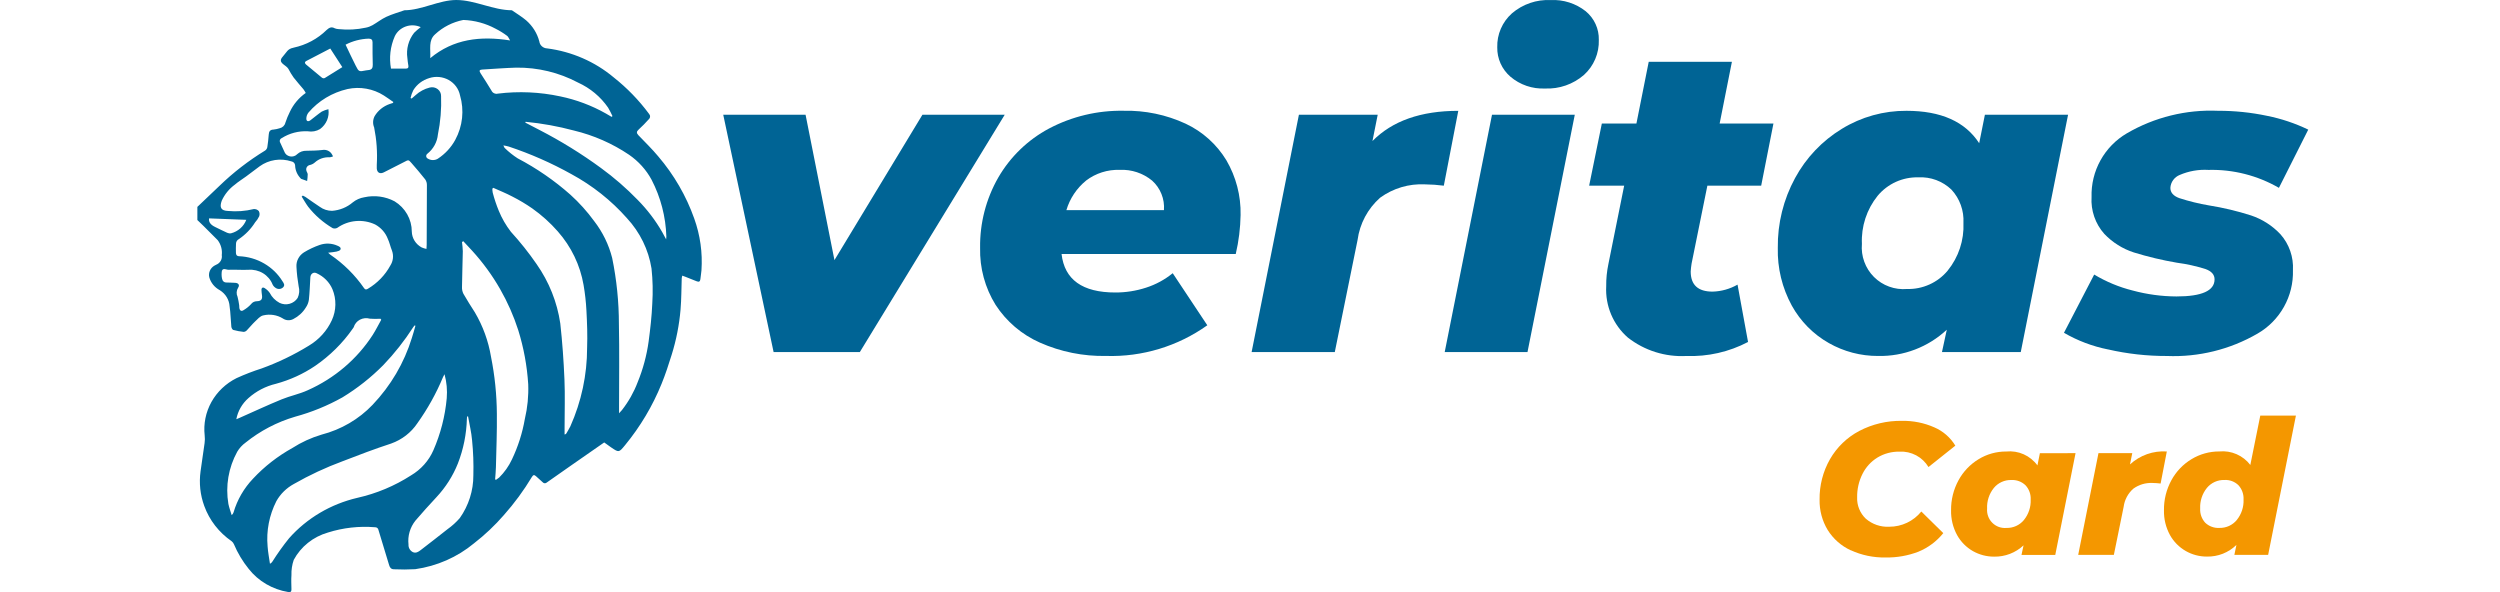 <svg width="114" height="27" viewBox="0 0 114 27" fill="none" xmlns="http://www.w3.org/2000/svg">
<path d="M45.815 5.233L39.209 16.053H35.276L32.98 5.233H36.734L38.051 11.861L42.062 5.233H45.815Z" fill="#006495"/>
<path d="M56.352 11.581H48.407C48.54 12.752 49.358 13.338 50.861 13.338C51.335 13.339 51.806 13.265 52.258 13.118C52.702 12.976 53.115 12.752 53.476 12.458L55.053 14.833C53.709 15.79 52.09 16.281 50.441 16.231C49.401 16.252 48.368 16.044 47.417 15.622C46.593 15.257 45.892 14.66 45.401 13.905C44.916 13.124 44.671 12.219 44.693 11.3C44.677 10.177 44.963 9.07 45.521 8.096C46.069 7.149 46.871 6.374 47.837 5.86C48.885 5.307 50.056 5.029 51.24 5.051C52.215 5.029 53.181 5.231 54.065 5.64C54.835 6.001 55.481 6.581 55.922 7.307C56.364 8.063 56.589 8.927 56.571 9.803C56.561 10.401 56.487 10.997 56.351 11.579L56.352 11.581ZM49.524 8.236C49.096 8.585 48.784 9.054 48.627 9.583H53.076C53.095 9.332 53.057 9.08 52.963 8.847C52.87 8.613 52.724 8.404 52.537 8.236C52.122 7.895 51.596 7.72 51.06 7.746C50.506 7.727 49.963 7.9 49.522 8.236" fill="#006495"/>
<path d="M66.498 5.053L65.838 8.467C65.553 8.43 65.266 8.41 64.979 8.407C64.248 8.37 63.526 8.585 62.933 9.016C62.37 9.514 62.005 10.198 61.905 10.943L60.867 16.053H57.074L59.23 5.233H62.823L62.584 6.431C63.489 5.513 64.793 5.054 66.496 5.054" fill="#006495"/>
<path d="M68.035 5.233H71.81L69.654 16.053H65.879L68.035 5.233ZM68.873 3.495C68.682 3.329 68.528 3.124 68.425 2.893C68.322 2.662 68.27 2.41 68.275 2.157C68.267 1.866 68.322 1.577 68.438 1.31C68.553 1.042 68.726 0.804 68.943 0.61C69.433 0.189 70.066 -0.028 70.711 0.003C71.287 -0.026 71.855 0.155 72.308 0.512C72.5 0.67 72.654 0.87 72.758 1.097C72.862 1.323 72.913 1.571 72.906 1.82C72.916 2.119 72.86 2.417 72.743 2.693C72.626 2.969 72.45 3.216 72.228 3.417C71.737 3.843 71.101 4.065 70.451 4.036C69.876 4.062 69.311 3.869 68.873 3.495Z" fill="#006495"/>
<path d="M77.136 12.021C77.117 12.14 77.103 12.259 77.096 12.38C77.096 12.992 77.429 13.298 78.094 13.298C78.494 13.287 78.885 13.177 79.232 12.979L79.711 15.594C78.845 16.049 77.874 16.269 76.897 16.233C75.936 16.284 74.99 15.986 74.231 15.394C73.9 15.105 73.639 14.745 73.468 14.34C73.297 13.935 73.22 13.497 73.243 13.058C73.239 12.716 73.272 12.375 73.343 12.04L74.062 8.467H72.465L73.044 5.632H74.621L75.182 2.818H78.975L78.416 5.633H80.869L80.31 8.467H77.856L77.136 12.021Z" fill="#006495"/>
<path d="M94.304 5.233L92.147 16.053H88.554L88.774 15.035C87.925 15.827 86.8 16.257 85.639 16.232C84.852 16.235 84.078 16.032 83.394 15.643C82.685 15.241 82.101 14.65 81.707 13.937C81.266 13.13 81.045 12.221 81.068 11.302C81.053 10.19 81.325 9.094 81.856 8.118C82.357 7.193 83.094 6.418 83.993 5.872C84.879 5.33 85.898 5.046 86.937 5.053C88.507 5.053 89.612 5.546 90.251 6.531L90.511 5.233H94.304ZM88.814 12.34C89.312 11.727 89.568 10.953 89.533 10.164C89.548 9.887 89.507 9.611 89.413 9.35C89.319 9.089 89.174 8.85 88.986 8.647C88.786 8.455 88.549 8.307 88.29 8.21C88.031 8.114 87.754 8.072 87.478 8.087C87.126 8.078 86.775 8.148 86.454 8.293C86.132 8.439 85.848 8.655 85.622 8.926C85.122 9.545 84.867 10.326 84.903 11.122C84.879 11.398 84.916 11.676 85.011 11.936C85.106 12.197 85.256 12.433 85.452 12.629C85.648 12.825 85.885 12.976 86.145 13.07C86.406 13.165 86.684 13.202 86.96 13.178C87.312 13.188 87.663 13.117 87.984 12.972C88.306 12.827 88.59 12.611 88.816 12.339" fill="#006495"/>
<path d="M96.124 15.934C95.418 15.793 94.74 15.537 94.117 15.175L95.495 12.52C96.041 12.848 96.633 13.094 97.251 13.248C97.902 13.424 98.573 13.515 99.247 13.518C100.405 13.518 100.984 13.258 100.984 12.739C100.984 12.526 100.848 12.37 100.575 12.27C100.149 12.135 99.711 12.038 99.268 11.98C98.603 11.866 97.946 11.71 97.301 11.511C96.788 11.345 96.325 11.053 95.954 10.662C95.751 10.434 95.596 10.169 95.497 9.881C95.398 9.593 95.356 9.289 95.375 8.985C95.358 8.401 95.498 7.824 95.781 7.313C96.064 6.802 96.478 6.376 96.982 6.081C98.242 5.346 99.687 4.989 101.144 5.052C101.895 5.05 102.644 5.127 103.379 5.282C104.029 5.412 104.66 5.623 105.256 5.911L103.919 8.566C102.943 8.002 101.831 7.719 100.705 7.748C100.257 7.721 99.809 7.8 99.397 7.977C99.277 8.024 99.173 8.105 99.097 8.209C99.021 8.313 98.976 8.437 98.969 8.566C98.969 8.779 99.105 8.936 99.378 9.035C99.818 9.178 100.269 9.288 100.725 9.366C101.378 9.47 102.022 9.624 102.651 9.825C103.161 9.996 103.621 10.291 103.989 10.683C104.387 11.133 104.591 11.721 104.558 12.32C104.575 12.904 104.434 13.481 104.149 13.99C103.864 14.5 103.447 14.923 102.941 15.214C101.688 15.939 100.255 16.292 98.809 16.233C97.906 16.236 97.005 16.135 96.124 15.933" fill="#006495"/>
<path d="M84.394 25.094C83.96 24.894 83.594 24.571 83.341 24.165C83.091 23.75 82.964 23.272 82.973 22.787C82.963 22.139 83.127 21.501 83.448 20.938C83.762 20.393 84.223 19.947 84.779 19.653C85.381 19.338 86.052 19.179 86.731 19.191C87.238 19.182 87.74 19.282 88.204 19.487C88.603 19.658 88.938 19.95 89.163 20.322L87.939 21.297C87.803 21.072 87.609 20.887 87.377 20.763C87.144 20.64 86.883 20.581 86.62 20.595C86.265 20.588 85.914 20.681 85.61 20.865C85.318 21.045 85.083 21.303 84.93 21.609C84.764 21.94 84.68 22.305 84.686 22.675C84.678 22.857 84.709 23.037 84.777 23.206C84.845 23.374 84.948 23.526 85.079 23.651C85.375 23.908 85.759 24.04 86.15 24.019C86.43 24.02 86.707 23.958 86.96 23.838C87.213 23.718 87.436 23.543 87.612 23.325L88.614 24.31C88.313 24.685 87.921 24.977 87.476 25.159C87 25.341 86.495 25.43 85.986 25.421C85.437 25.432 84.892 25.319 84.394 25.09" fill="#F49700"/>
<path d="M94.645 20.664L93.72 25.304H92.18L92.274 24.868C91.91 25.208 91.428 25.393 90.93 25.383C90.592 25.384 90.26 25.297 89.966 25.131C89.663 24.958 89.412 24.705 89.243 24.399C89.054 24.053 88.96 23.663 88.969 23.269C88.963 22.792 89.079 22.322 89.307 21.903C89.522 21.506 89.838 21.174 90.223 20.94C90.603 20.707 91.04 20.586 91.486 20.589C91.757 20.561 92.032 20.605 92.281 20.716C92.53 20.828 92.746 21.002 92.907 21.223L93.019 20.666L94.645 20.664ZM92.291 23.712C92.504 23.449 92.614 23.117 92.599 22.779C92.605 22.66 92.588 22.541 92.547 22.43C92.507 22.318 92.444 22.215 92.363 22.128C92.278 22.046 92.176 21.982 92.065 21.941C91.954 21.9 91.835 21.882 91.717 21.888C91.565 21.884 91.415 21.914 91.277 21.977C91.139 22.039 91.017 22.132 90.921 22.248C90.706 22.514 90.596 22.85 90.612 23.192C90.602 23.31 90.618 23.429 90.659 23.541C90.699 23.653 90.764 23.754 90.848 23.838C90.932 23.922 91.033 23.987 91.145 24.028C91.257 24.068 91.376 24.084 91.494 24.074C91.646 24.078 91.796 24.048 91.934 23.985C92.072 23.923 92.194 23.83 92.29 23.714" fill="#F49700"/>
<path d="M98.807 20.586L98.524 22.049C98.401 22.033 98.279 22.025 98.156 22.023C97.842 22.008 97.532 22.1 97.278 22.285C97.037 22.498 96.88 22.791 96.838 23.111L96.392 25.302H94.766L95.69 20.664H97.231L97.128 21.177C97.353 20.97 97.618 20.811 97.906 20.709C98.195 20.608 98.501 20.566 98.806 20.587" fill="#F49700"/>
<path d="M104.694 18.951L103.427 25.303H101.887L101.981 24.849C101.803 25.022 101.593 25.158 101.362 25.25C101.131 25.341 100.885 25.385 100.637 25.38C100.299 25.382 99.967 25.295 99.674 25.128C99.37 24.955 99.119 24.702 98.95 24.396C98.761 24.05 98.667 23.66 98.677 23.266C98.67 22.789 98.787 22.319 99.015 21.9C99.23 21.503 99.548 21.17 99.935 20.937C100.317 20.705 100.755 20.584 101.202 20.586C101.47 20.56 101.741 20.603 101.988 20.711C102.236 20.819 102.451 20.988 102.615 21.202L103.069 18.951L104.694 18.951ZM101.997 23.711C102.211 23.448 102.321 23.116 102.306 22.777C102.312 22.659 102.295 22.541 102.255 22.429C102.215 22.317 102.154 22.215 102.074 22.127C101.99 22.044 101.889 21.981 101.779 21.939C101.668 21.898 101.55 21.88 101.432 21.887C101.281 21.883 101.131 21.913 100.993 21.975C100.855 22.038 100.733 22.13 100.636 22.247C100.421 22.513 100.312 22.849 100.328 23.19C100.321 23.308 100.339 23.426 100.378 23.537C100.418 23.648 100.479 23.75 100.559 23.837C100.644 23.918 100.745 23.981 100.856 24.021C100.966 24.062 101.084 24.08 101.201 24.073C101.353 24.077 101.503 24.047 101.641 23.985C101.779 23.922 101.901 23.829 101.997 23.713" fill="#F49700"/>
<path d="M23.345 0.47C23.564 0.622 23.795 0.76 23.995 0.93C24.289 1.187 24.498 1.522 24.594 1.894C24.605 1.978 24.647 2.056 24.712 2.113C24.778 2.171 24.862 2.204 24.95 2.207C26.075 2.352 27.13 2.812 27.986 3.53C28.595 4.012 29.136 4.57 29.593 5.188C29.626 5.222 29.644 5.267 29.643 5.314C29.642 5.36 29.622 5.404 29.587 5.436C29.44 5.601 29.285 5.758 29.122 5.908C29.016 6.004 29.023 6.071 29.111 6.166C29.416 6.485 29.735 6.793 30.015 7.13C30.735 7.972 31.291 8.933 31.657 9.965C31.929 10.722 32.041 11.524 31.987 12.324C31.976 12.461 31.951 12.597 31.937 12.734C31.924 12.843 31.869 12.867 31.768 12.826C31.6 12.757 31.43 12.691 31.261 12.624C31.215 12.607 31.169 12.59 31.111 12.569C31.1 12.605 31.091 12.643 31.087 12.681C31.07 13.159 31.074 13.639 31.033 14.116C30.974 14.814 30.838 15.504 30.629 16.175C30.489 16.622 30.345 17.07 30.167 17.504C29.759 18.51 29.199 19.453 28.503 20.299C28.22 20.643 28.221 20.643 27.854 20.392C27.754 20.324 27.658 20.252 27.552 20.175C27.052 20.523 26.555 20.867 26.061 21.212C25.684 21.474 25.309 21.738 24.934 22.002C24.921 22.014 24.906 22.023 24.89 22.029C24.873 22.035 24.855 22.038 24.837 22.037C24.82 22.035 24.802 22.031 24.787 22.023C24.771 22.015 24.757 22.004 24.746 21.99C24.646 21.899 24.546 21.81 24.447 21.72C24.366 21.646 24.317 21.642 24.252 21.752C23.883 22.367 23.456 22.948 22.977 23.487C22.567 23.96 22.109 24.392 21.611 24.778C20.852 25.407 19.924 25.815 18.934 25.955C18.613 25.973 18.291 25.975 17.97 25.959C17.83 25.959 17.777 25.88 17.743 25.766C17.582 25.232 17.415 24.699 17.257 24.164C17.252 24.128 17.232 24.096 17.202 24.073C17.173 24.05 17.135 24.039 17.097 24.042C16.374 23.983 15.645 24.065 14.955 24.283C14.621 24.379 14.311 24.538 14.043 24.753C13.775 24.967 13.555 25.232 13.395 25.53C13.318 25.754 13.282 25.988 13.29 26.224C13.274 26.44 13.287 26.658 13.29 26.876C13.29 26.98 13.255 27.012 13.14 26.996C12.423 26.877 11.78 26.5 11.341 25.941C11.065 25.599 10.838 25.221 10.668 24.818C10.646 24.765 10.609 24.717 10.563 24.68C9.984 24.281 9.548 23.719 9.314 23.071C9.129 22.566 9.072 22.027 9.145 21.496C9.201 21.066 9.272 20.638 9.329 20.208C9.346 20.091 9.347 19.971 9.333 19.854C9.274 19.328 9.382 18.797 9.641 18.331C9.901 17.865 10.301 17.485 10.788 17.242C11.162 17.072 11.545 16.924 11.937 16.799C12.687 16.526 13.405 16.18 14.08 15.765C14.544 15.489 14.911 15.084 15.132 14.602C15.234 14.38 15.289 14.141 15.293 13.899C15.298 13.656 15.253 13.415 15.16 13.19C15.022 12.866 14.762 12.605 14.433 12.457C14.296 12.39 14.162 12.486 14.152 12.643C14.132 12.988 14.121 13.333 14.084 13.677C14.065 13.802 14.017 13.921 13.944 14.026C13.808 14.248 13.61 14.429 13.374 14.549C13.3 14.589 13.215 14.607 13.131 14.602C13.046 14.597 12.965 14.569 12.896 14.521C12.764 14.44 12.617 14.386 12.463 14.363C12.309 14.339 12.152 14.346 12.001 14.383C11.86 14.412 11.739 14.559 11.624 14.667C11.494 14.79 11.382 14.934 11.256 15.062C11.22 15.103 11.169 15.129 11.114 15.134C10.952 15.118 10.793 15.088 10.636 15.045C10.595 15.033 10.554 14.949 10.549 14.898C10.518 14.589 10.516 14.277 10.47 13.971C10.461 13.823 10.416 13.679 10.339 13.551C10.262 13.423 10.154 13.315 10.025 13.234C9.908 13.172 9.805 13.088 9.722 12.987C9.639 12.885 9.578 12.769 9.543 12.645C9.519 12.544 9.529 12.438 9.571 12.343C9.613 12.248 9.685 12.168 9.777 12.114C9.804 12.1 9.83 12.085 9.857 12.072C9.945 12.037 10.018 11.975 10.064 11.895C10.111 11.815 10.128 11.722 10.113 11.632C10.142 11.391 10.076 11.149 9.928 10.952C9.711 10.737 9.497 10.519 9.279 10.303C9.187 10.212 9.093 10.123 9 10.034V9.434L10.002 8.48C10.633 7.868 11.333 7.327 12.089 6.865C12.141 6.829 12.177 6.775 12.189 6.714C12.22 6.525 12.239 6.333 12.254 6.141C12.264 6.001 12.307 5.913 12.474 5.908C12.57 5.898 12.665 5.877 12.756 5.847C12.818 5.833 12.875 5.803 12.92 5.76C12.965 5.717 12.997 5.662 13.011 5.602C13.068 5.428 13.137 5.259 13.22 5.095C13.38 4.754 13.629 4.459 13.942 4.239C13.91 4.179 13.874 4.122 13.834 4.067C13.688 3.89 13.531 3.72 13.391 3.537C13.301 3.41 13.22 3.276 13.149 3.139C13.043 2.951 12.631 2.874 12.891 2.585C13.076 2.38 13.108 2.23 13.374 2.178C13.379 2.178 13.384 2.174 13.389 2.173C13.96 2.051 14.482 1.772 14.892 1.369C15.008 1.263 15.113 1.204 15.268 1.292C15.325 1.314 15.385 1.326 15.446 1.328C15.857 1.372 16.274 1.35 16.677 1.262C16.786 1.242 16.891 1.203 16.986 1.149C17.2 1.027 17.394 0.87 17.617 0.767C17.881 0.645 18.166 0.565 18.442 0.468C19.222 0.468 20.025 0 20.805 0C21.66 0 22.491 0.468 23.347 0.468L23.345 0.47ZM13.752 8.97L13.808 8.918C13.849 8.936 13.889 8.957 13.927 8.98C14.147 9.131 14.363 9.289 14.587 9.434C14.747 9.551 14.942 9.614 15.142 9.614C15.491 9.588 15.822 9.454 16.084 9.23C16.236 9.107 16.419 9.026 16.615 8.995C17.082 8.891 17.573 8.957 17.993 9.18C18.234 9.327 18.432 9.531 18.569 9.773C18.706 10.014 18.778 10.285 18.778 10.56C18.781 10.708 18.824 10.852 18.903 10.979C18.982 11.106 19.094 11.211 19.227 11.283C19.298 11.314 19.372 11.336 19.447 11.351C19.451 11.268 19.456 11.214 19.457 11.158C19.462 10.254 19.468 9.349 19.467 8.444C19.47 8.352 19.443 8.261 19.391 8.183C19.191 7.927 18.977 7.681 18.764 7.435C18.626 7.276 18.626 7.283 18.43 7.387C18.122 7.547 17.811 7.706 17.499 7.861C17.324 7.947 17.194 7.871 17.181 7.683C17.178 7.628 17.178 7.574 17.181 7.519C17.215 6.947 17.174 6.373 17.061 5.81C17.026 5.728 17.011 5.639 17.014 5.551C17.018 5.462 17.042 5.376 17.083 5.296C17.237 5.039 17.48 4.842 17.771 4.742L17.921 4.694L17.934 4.649C17.79 4.553 17.651 4.446 17.504 4.355C17.262 4.201 16.991 4.095 16.707 4.045C16.422 3.994 16.13 3.999 15.847 4.06C15.147 4.221 14.52 4.599 14.064 5.136C14.004 5.214 13.97 5.308 13.969 5.405C13.964 5.531 14.054 5.562 14.158 5.482C14.331 5.351 14.495 5.209 14.675 5.087C14.77 5.04 14.87 5.003 14.975 4.979C15.001 5.149 14.98 5.323 14.913 5.483C14.846 5.642 14.736 5.781 14.594 5.885C14.428 5.985 14.23 6.021 14.038 5.987C13.617 5.965 13.2 6.074 12.848 6.298C12.828 6.306 12.81 6.318 12.796 6.333C12.781 6.349 12.77 6.367 12.764 6.387C12.757 6.406 12.755 6.427 12.758 6.448C12.76 6.469 12.767 6.488 12.779 6.506C12.84 6.636 12.896 6.769 12.959 6.898C12.977 6.956 13.011 7.008 13.056 7.049C13.102 7.089 13.159 7.118 13.22 7.131C13.281 7.144 13.344 7.141 13.404 7.122C13.463 7.104 13.517 7.07 13.558 7.025C13.614 6.975 13.68 6.935 13.752 6.909C13.823 6.884 13.9 6.872 13.976 6.875C14.216 6.869 14.457 6.869 14.694 6.84C14.772 6.825 14.852 6.832 14.926 6.859C15 6.887 15.064 6.934 15.11 6.996C15.139 7.039 15.165 7.084 15.186 7.131C15.139 7.151 15.088 7.166 15.037 7.173C14.912 7.165 14.787 7.182 14.67 7.222C14.553 7.263 14.445 7.327 14.355 7.41C14.295 7.463 14.223 7.501 14.145 7.521C14.115 7.525 14.087 7.535 14.062 7.55C14.037 7.565 14.015 7.585 13.999 7.609C13.982 7.632 13.971 7.659 13.966 7.687C13.961 7.715 13.962 7.744 13.969 7.772C13.979 7.833 14.03 7.889 14.032 7.948C14.03 8.05 14.021 8.152 14.005 8.253L13.726 8.153C13.722 8.153 13.72 8.144 13.717 8.141C13.556 7.979 13.463 7.765 13.457 7.541C13.455 7.497 13.437 7.455 13.407 7.422C13.376 7.389 13.335 7.367 13.29 7.36C13.048 7.281 12.789 7.259 12.537 7.298C12.284 7.337 12.045 7.435 11.841 7.583C11.63 7.738 11.423 7.898 11.213 8.053C11.047 8.176 10.868 8.282 10.713 8.417C10.45 8.608 10.243 8.862 10.111 9.153C10.002 9.458 10.073 9.609 10.401 9.62C10.792 9.657 11.187 9.628 11.568 9.534C11.611 9.53 11.655 9.536 11.696 9.551C11.736 9.567 11.772 9.592 11.801 9.624C11.821 9.661 11.833 9.702 11.836 9.744C11.839 9.786 11.832 9.828 11.817 9.867C11.77 9.966 11.709 10.057 11.634 10.138C11.446 10.438 11.196 10.697 10.899 10.899C10.858 10.919 10.824 10.949 10.799 10.986C10.775 11.023 10.762 11.066 10.762 11.11C10.755 11.247 10.754 11.385 10.758 11.522C10.761 11.609 10.782 11.677 10.905 11.684C11.307 11.7 11.699 11.814 12.044 12.014C12.39 12.214 12.678 12.494 12.883 12.829C12.937 12.91 13.005 13.001 12.913 13.098C12.872 13.14 12.818 13.167 12.758 13.175C12.699 13.183 12.639 13.17 12.588 13.14C12.519 13.101 12.463 13.043 12.429 12.972C12.346 12.761 12.193 12.581 11.995 12.46C11.797 12.34 11.563 12.284 11.33 12.302C11.03 12.317 10.727 12.289 10.426 12.302C10.323 12.307 10.172 12.2 10.118 12.351C10.099 12.463 10.1 12.577 10.121 12.688C10.124 12.703 10.128 12.717 10.133 12.731C10.14 12.775 10.164 12.816 10.2 12.844C10.236 12.872 10.282 12.885 10.329 12.882C10.456 12.882 10.583 12.893 10.711 12.896C10.871 12.899 10.944 12.996 10.856 13.124C10.818 13.185 10.796 13.254 10.792 13.325C10.788 13.396 10.801 13.467 10.832 13.532C10.864 13.659 10.889 13.788 10.907 13.918C10.914 13.961 10.907 14.007 10.914 14.051C10.932 14.154 10.998 14.211 11.095 14.15C11.226 14.075 11.344 13.981 11.445 13.872C11.475 13.83 11.514 13.796 11.561 13.772C11.607 13.749 11.659 13.736 11.711 13.736C11.911 13.73 11.973 13.649 11.946 13.46C11.934 13.382 11.926 13.303 11.923 13.225C11.92 13.12 11.986 13.082 12.07 13.139C12.162 13.196 12.241 13.271 12.302 13.359C12.399 13.55 12.555 13.708 12.748 13.811C12.889 13.88 13.053 13.895 13.206 13.853C13.358 13.811 13.489 13.716 13.573 13.585C13.651 13.418 13.667 13.23 13.618 13.052C13.567 12.761 13.534 12.468 13.519 12.174C13.509 12.044 13.535 11.914 13.595 11.798C13.654 11.681 13.745 11.582 13.857 11.51C14.084 11.371 14.327 11.257 14.58 11.169C14.842 11.078 15.132 11.09 15.385 11.203C15.466 11.237 15.564 11.281 15.525 11.38C15.506 11.428 15.409 11.457 15.342 11.473C15.228 11.498 15.11 11.505 14.963 11.524C15.017 11.572 15.036 11.595 15.06 11.612C15.667 12.025 16.189 12.542 16.6 13.138C16.656 13.222 16.712 13.207 16.778 13.166C17.21 12.909 17.563 12.544 17.798 12.11C17.863 12.009 17.904 11.895 17.917 11.777C17.93 11.659 17.915 11.54 17.874 11.428C17.801 11.25 17.763 11.057 17.681 10.884C17.575 10.609 17.371 10.379 17.105 10.235C16.831 10.107 16.525 10.054 16.221 10.081C15.918 10.108 15.627 10.215 15.382 10.389C15.35 10.407 15.313 10.417 15.277 10.42C15.239 10.422 15.202 10.416 15.168 10.403C14.736 10.147 14.357 9.816 14.051 9.426C13.944 9.281 13.857 9.122 13.76 8.97H13.752ZM20.268 17.067C20.246 17.11 20.221 17.151 20.202 17.195C19.894 17.937 19.501 18.643 19.031 19.301C18.747 19.725 18.329 20.05 17.837 20.225C17.091 20.469 16.356 20.748 15.624 21.032C14.853 21.317 14.107 21.665 13.397 22.071C13.062 22.254 12.787 22.524 12.603 22.851C12.277 23.492 12.138 24.207 12.203 24.919C12.22 25.183 12.274 25.445 12.31 25.708C12.356 25.687 12.393 25.653 12.419 25.612C12.652 25.242 12.906 24.886 13.181 24.545C13.993 23.629 15.084 22.984 16.297 22.701C17.168 22.505 17.995 22.159 18.739 21.68C19.196 21.41 19.554 21.009 19.762 20.533C20.092 19.778 20.297 18.977 20.371 18.161C20.402 17.794 20.369 17.425 20.271 17.069L20.268 17.067ZM22.953 6.629C22.985 6.69 22.994 6.733 23.021 6.755C23.199 6.928 23.395 7.084 23.605 7.22C24.474 7.676 25.282 8.233 26.011 8.879C26.413 9.243 26.776 9.646 27.093 10.081C27.481 10.583 27.761 11.155 27.915 11.764C28.119 12.757 28.222 13.767 28.222 14.779C28.248 16.024 28.229 17.27 28.229 18.516V18.846C28.294 18.775 28.329 18.738 28.363 18.697C28.664 18.311 28.905 17.884 29.077 17.43C29.321 16.834 29.489 16.211 29.577 15.575C29.654 14.997 29.72 14.419 29.744 13.84C29.778 13.307 29.766 12.773 29.709 12.242C29.573 11.388 29.183 10.591 28.587 9.947C27.872 9.14 27.016 8.461 26.057 7.941C25.148 7.434 24.192 7.013 23.199 6.683C23.117 6.66 23.034 6.643 22.95 6.63L22.953 6.629ZM22.494 8.564L22.451 8.604C22.451 8.666 22.457 8.729 22.469 8.79C22.543 9.071 22.635 9.347 22.746 9.616C22.885 9.955 23.07 10.275 23.295 10.567C23.72 11.033 24.112 11.525 24.468 12.042C25.037 12.853 25.407 13.779 25.549 14.749C25.643 15.598 25.703 16.451 25.739 17.304C25.77 18.027 25.745 18.756 25.745 19.482V19.814C25.796 19.802 25.814 19.787 25.825 19.766C25.887 19.658 25.953 19.552 26.008 19.441C26.512 18.31 26.772 17.092 26.772 15.862C26.793 15.294 26.772 14.725 26.741 14.158C26.721 13.768 26.677 13.381 26.611 12.996C26.456 12.093 26.049 11.247 25.433 10.55C25.09 10.159 24.7 9.808 24.272 9.505C23.983 9.304 23.679 9.123 23.364 8.963C23.08 8.813 22.779 8.693 22.486 8.561L22.494 8.564ZM22.577 21.86L22.618 21.88C22.668 21.849 22.715 21.815 22.76 21.778C23.003 21.537 23.201 21.258 23.344 20.951C23.624 20.365 23.821 19.745 23.932 19.108C24.055 18.588 24.107 18.056 24.087 17.524C24.034 16.687 23.882 15.858 23.632 15.055C23.423 14.405 23.146 13.777 22.805 13.182C22.447 12.555 22.019 11.969 21.529 11.432C21.396 11.287 21.26 11.143 21.125 10.998L21.067 11.037C21.086 11.176 21.099 11.316 21.104 11.457C21.095 12.001 21.073 12.543 21.067 13.087C21.062 13.193 21.084 13.299 21.131 13.395C21.295 13.684 21.475 13.964 21.654 14.244C22.023 14.871 22.272 15.557 22.39 16.269C22.562 17.126 22.651 17.998 22.657 18.871C22.666 19.681 22.633 20.492 22.614 21.302C22.61 21.488 22.59 21.673 22.577 21.859L22.577 21.86ZM18.946 14.853L18.902 14.841C18.881 14.868 18.859 14.895 18.841 14.922C18.445 15.538 17.989 16.116 17.479 16.648C16.923 17.21 16.297 17.705 15.616 18.12C14.937 18.5 14.212 18.797 13.456 19.002C12.63 19.246 11.863 19.647 11.199 20.182C11.044 20.294 10.915 20.436 10.818 20.598C10.417 21.328 10.276 22.163 10.414 22.978C10.449 23.151 10.514 23.319 10.564 23.489C10.607 23.456 10.638 23.41 10.652 23.358C10.82 22.787 11.124 22.262 11.541 21.825C12.057 21.272 12.661 20.802 13.33 20.43C13.742 20.166 14.191 19.96 14.664 19.819C15.557 19.588 16.363 19.117 16.988 18.462C17.818 17.591 18.43 16.549 18.779 15.415C18.842 15.23 18.89 15.04 18.945 14.852L18.946 14.853ZM23.971 5.55L23.952 5.59C24.169 5.702 24.386 5.812 24.601 5.927C25.582 6.433 26.52 7.013 27.406 7.662C28.005 8.099 28.564 8.585 29.077 9.114C29.514 9.556 29.89 10.05 30.197 10.584C30.251 10.681 30.303 10.777 30.376 10.915C30.382 10.841 30.387 10.813 30.386 10.785C30.358 9.885 30.129 9.001 29.712 8.196C29.468 7.744 29.116 7.355 28.687 7.058C27.926 6.544 27.072 6.169 26.17 5.952C25.451 5.759 24.715 5.626 23.972 5.554L23.971 5.55ZM21.343 18.99H21.298C21.295 19.027 21.291 19.064 21.29 19.101C21.271 19.796 21.133 20.484 20.879 21.136C20.653 21.702 20.321 22.224 19.899 22.675C19.574 23.021 19.259 23.375 18.948 23.735C18.698 24.046 18.583 24.439 18.628 24.83C18.623 24.9 18.639 24.97 18.674 25.031C18.708 25.092 18.761 25.143 18.824 25.176C18.963 25.239 19.078 25.166 19.186 25.082C19.595 24.764 20.007 24.451 20.412 24.127C20.616 23.982 20.802 23.813 20.966 23.625C21.372 23.05 21.588 22.37 21.585 21.674C21.6 21.141 21.58 20.608 21.527 20.078C21.497 19.713 21.407 19.355 21.344 18.99L21.343 18.99ZM10.774 19.118C10.843 19.09 10.884 19.074 10.924 19.055C11.562 18.773 12.195 18.477 12.84 18.212C13.227 18.052 13.651 17.971 14.03 17.796C15.254 17.252 16.285 16.374 16.997 15.271C17.139 15.048 17.256 14.811 17.385 14.58L17.349 14.535C17.188 14.545 17.027 14.544 16.866 14.532C16.791 14.51 16.712 14.503 16.634 14.511C16.557 14.518 16.481 14.541 16.412 14.578C16.344 14.614 16.283 14.663 16.235 14.722C16.186 14.782 16.15 14.85 16.129 14.922C16.118 14.945 16.104 14.965 16.087 14.984C15.626 15.647 15.043 16.223 14.368 16.686C13.825 17.053 13.221 17.328 12.582 17.501C12.115 17.612 11.684 17.836 11.33 18.152C11.04 18.406 10.845 18.746 10.776 19.118H10.774ZM27.889 5.329L27.929 5.294C27.869 5.162 27.802 5.034 27.729 4.908C27.388 4.413 26.913 4.017 26.355 3.764C25.493 3.307 24.524 3.072 23.54 3.084C23.021 3.1 22.502 3.14 21.984 3.172C21.859 3.18 21.841 3.225 21.913 3.339C22.079 3.604 22.256 3.864 22.413 4.134C22.437 4.186 22.479 4.229 22.533 4.253C22.587 4.278 22.648 4.284 22.705 4.269C23.653 4.152 24.614 4.195 25.547 4.395C26.28 4.547 26.983 4.811 27.63 5.177C27.716 5.226 27.802 5.279 27.889 5.329ZM18.721 4.47L18.771 4.494C18.831 4.442 18.89 4.39 18.95 4.339C19.132 4.172 19.355 4.052 19.599 3.991C19.66 3.976 19.725 3.974 19.787 3.986C19.849 3.999 19.907 4.025 19.957 4.063C20.007 4.1 20.047 4.149 20.074 4.204C20.101 4.26 20.115 4.32 20.113 4.382C20.135 4.969 20.086 5.558 19.968 6.135C19.952 6.304 19.901 6.469 19.818 6.62C19.735 6.771 19.622 6.904 19.486 7.013C19.468 7.026 19.454 7.044 19.445 7.065C19.436 7.085 19.433 7.108 19.435 7.13C19.438 7.152 19.446 7.173 19.459 7.191C19.473 7.209 19.49 7.224 19.511 7.234C19.578 7.275 19.655 7.298 19.735 7.299C19.814 7.3 19.893 7.28 19.961 7.24C20.297 7.02 20.572 6.724 20.76 6.377C21.098 5.753 21.176 5.027 20.977 4.349C20.948 4.204 20.887 4.066 20.798 3.945C20.709 3.824 20.595 3.723 20.462 3.648C20.33 3.574 20.182 3.527 20.03 3.512C19.877 3.497 19.723 3.513 19.577 3.56C19.271 3.65 19.012 3.846 18.848 4.111C18.79 4.225 18.747 4.346 18.721 4.47H18.721ZM19.62 2.652C20.677 1.774 21.904 1.631 23.261 1.844C23.2 1.747 23.176 1.671 23.123 1.634C22.959 1.511 22.784 1.402 22.6 1.31C22.149 1.066 21.645 0.929 21.128 0.91C20.644 1.005 20.198 1.232 19.842 1.563C19.526 1.841 19.642 2.233 19.62 2.651V2.652ZM17.831 3.127C18.076 3.127 18.299 3.127 18.522 3.127C18.606 3.127 18.635 3.079 18.622 2.999C18.605 2.882 18.583 2.766 18.577 2.648C18.547 2.446 18.558 2.24 18.611 2.042C18.663 1.845 18.756 1.659 18.884 1.496C18.978 1.403 19.079 1.316 19.186 1.237C19.08 1.189 18.965 1.161 18.848 1.156C18.731 1.151 18.614 1.168 18.504 1.207C18.394 1.246 18.293 1.305 18.206 1.382C18.12 1.458 18.051 1.551 18.002 1.654C17.798 2.119 17.738 2.631 17.829 3.128L17.831 3.127ZM15.759 2.039C15.92 2.376 16.064 2.688 16.221 2.996C16.363 3.277 16.37 3.274 16.695 3.209C16.73 3.202 16.766 3.197 16.801 3.195C16.956 3.183 17.001 3.095 16.998 2.954C16.989 2.613 16.985 2.273 16.988 1.932C16.988 1.808 16.932 1.767 16.814 1.762C16.445 1.774 16.084 1.868 15.759 2.037V2.039ZM15.06 2.213C14.684 2.406 14.32 2.593 13.961 2.784C13.885 2.824 13.892 2.889 13.956 2.942C14.198 3.145 14.44 3.349 14.686 3.547C14.704 3.559 14.724 3.566 14.745 3.568C14.766 3.57 14.787 3.568 14.807 3.56C15.073 3.4 15.335 3.234 15.61 3.061L15.06 2.212L15.06 2.213ZM11.231 10.024L9.533 9.958C9.509 10.123 9.6 10.251 9.815 10.353C9.997 10.439 10.175 10.533 10.36 10.615C10.414 10.64 10.476 10.649 10.535 10.639C10.694 10.597 10.84 10.52 10.961 10.412C11.082 10.305 11.174 10.172 11.231 10.023" fill="#006495"/>
</svg>
